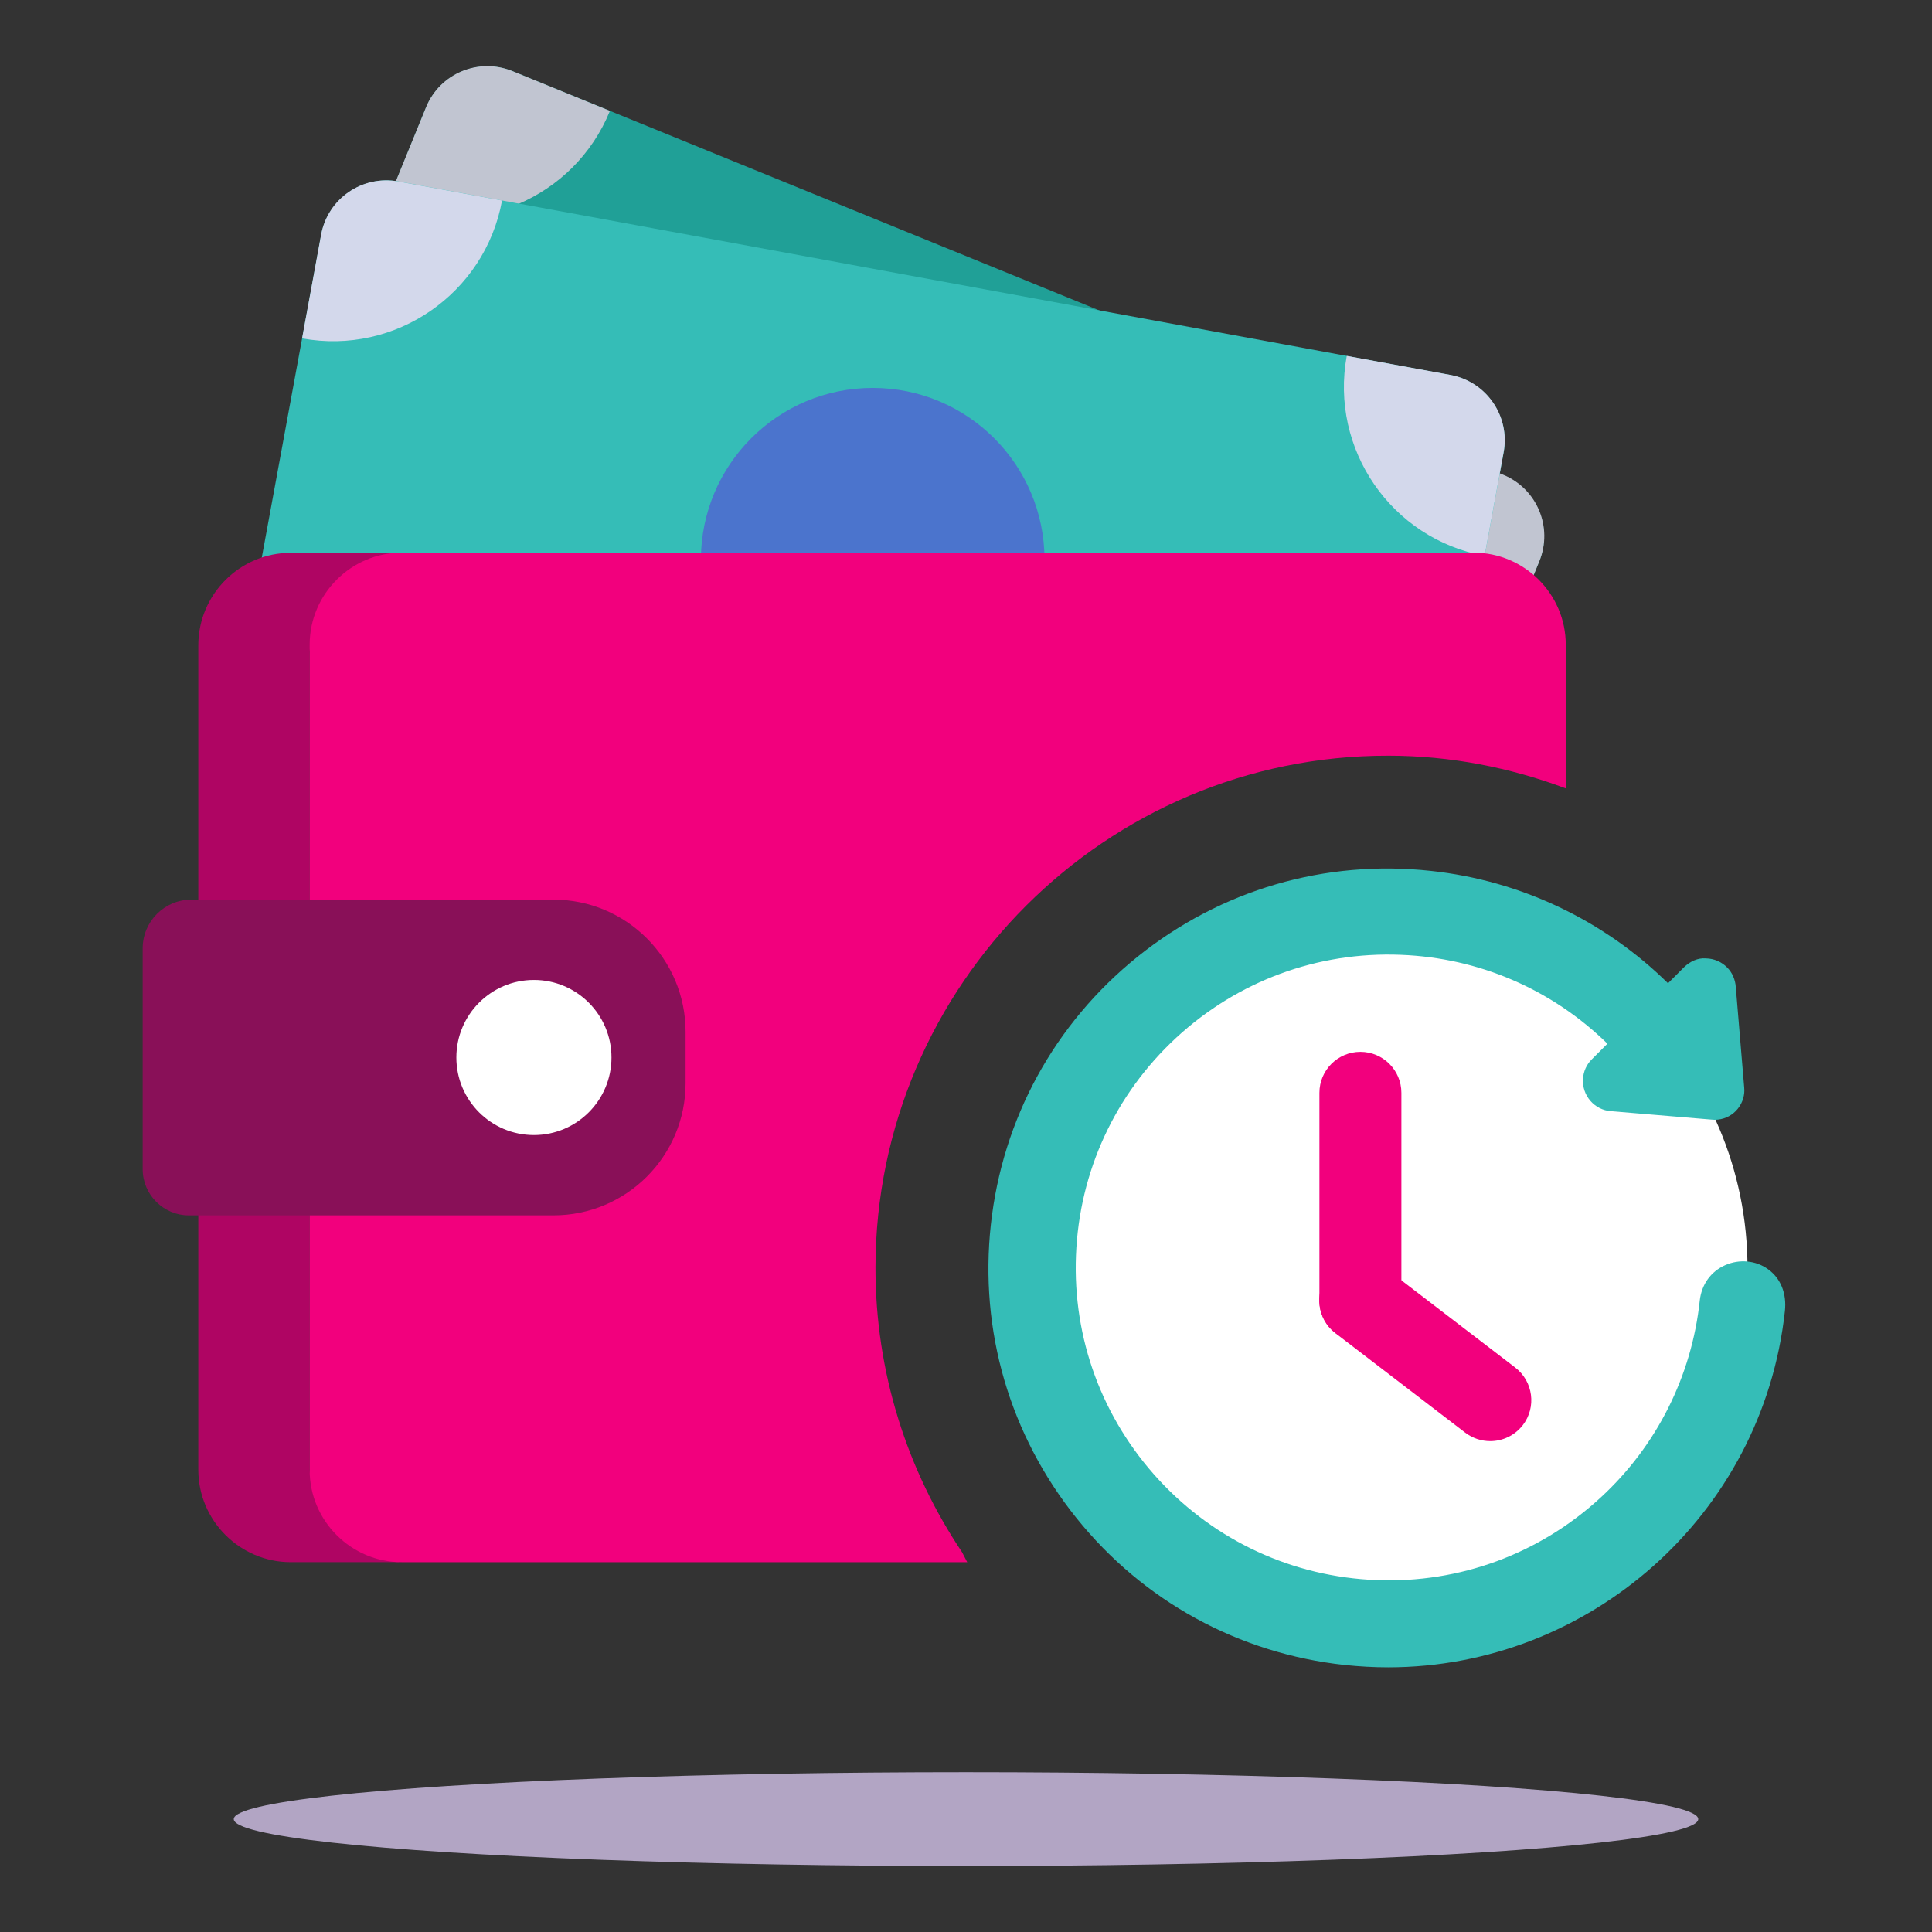 <?xml version="1.0" encoding="UTF-8"?>
<svg id="Layer_2" data-name="Layer 2" xmlns="http://www.w3.org/2000/svg" viewBox="0 0 140 140">
  <rect x="0" y="0" width="140" height="140" fill="#333333" stroke="none"/>
  <ellipse cx="70" cy="131.82" rx="53.06" ry="3.4" fill="#b2a5c4" stroke-width="0"/>
  <g>
    <g>
      <path d="M110.73,42.67l.8-1.97c1.01-2.47-.18-5.29-2.65-6.29L37.15,5.16c-2.47-1.01-5.29.18-6.29,2.65l-6.85,16.81,6.53,1.36,80.2,16.69Z" fill="#20a097" stroke-width="0"/>
      <g>
        <circle cx="65.19" cy="38.99" r="12.45" fill="#4b74cd" stroke-width="0"/>
        <path d="M44.2,8.03c-2.59,6.37-9.86,9.42-16.22,6.83l2.89-7.08c1-2.46,3.8-3.63,6.26-2.63l7.08,2.89Z" fill="#c1c5d1" stroke-width="0"/>
        <path d="M101.83,31.52c-2.59,6.37.46,13.63,6.83,16.22l2.89-7.08c1-2.46-.18-5.26-2.63-6.26l-7.08-2.89Z" fill="#c1c5d1" stroke-width="0"/>
      </g>
      <path d="M106.71,45.04l2.25-12.25c.48-2.62-1.25-5.14-3.88-5.62L28.89,13.15c-2.62-.48-5.14,1.25-5.62,3.88l-4.5,24.46h8.26l79.68,3.54Z" fill="#35bdb7" stroke-width="0"/>
      <g>
        <circle cx="63.24" cy="40.56" r="12.45" fill="#4b74cd" stroke-width="0"/>
        <path d="M36.38,14.53c-1.24,6.76-7.73,11.23-14.49,9.99l1.38-7.52c.48-2.61,2.98-4.33,5.59-3.85l7.52,1.38Z" fill="#d3d8eb" stroke-width="0"/>
        <path d="M97.59,25.79c-1.24,6.76,3.23,13.25,9.99,14.49l1.38-7.52c.48-2.61-1.25-5.11-3.85-5.59l-7.52-1.38Z" fill="#d3d8eb" stroke-width="0"/>
      </g>
      <path d="M22.44,106.5v-59.22c0-2.32,4.38-7.22,6.7-7.22h-8.07c-3.69,0-6.7,3.02-6.7,6.7v59.74c0,3.69,3.02,6.7,6.7,6.7h8.07c-2.32,0-6.7-4.38-6.7-6.7Z" fill="#af0563" stroke-width="0"/>
    </g>
    <path d="M100.6,54.76c4.53,0,8.85.87,12.86,2.37v-10.42c0-3.66-3-6.66-6.66-6.66H29.1c-3.66,0-6.66,3-6.66,6.66v59.83c0,3.66,3,6.66,6.66,6.66h40.99c-.13-.24-.25-.49-.38-.73-3.96-5.91-6.28-13.01-6.27-20.64.03-20.44,16.72-37.1,37.16-37.07Z" fill="#f2007d" stroke-width="0"/>
    <g>
      <path d="M40.1,88.07H13.69c-1.85,0-3.35-1.5-3.35-3.35v-16c0-1.95,1.58-3.53,3.53-3.53h26.23c5.29,0,9.58,4.29,9.58,9.58v3.72c0,5.29-4.29,9.58-9.58,9.58Z" fill="#891058" stroke-width="0"/>
      <circle cx="38.69" cy="76.63" r="5.62" fill="#fff" stroke-width="0"/>
    </g>
  </g>
  <path d="M100.52,117.95c14.36.02,26.09-11.68,26.11-26.04.02-14.36-11.68-26.09-26.04-26.11-14.36-.02-26.09,11.68-26.11,26.04-.02,14.36,11.68,26.09,26.04,26.11Z" fill="#fff" fill-rule="evenodd" stroke-width="0"/>
  <path d="M98.58,97.21c-1.64,0-2.97-1.33-2.97-2.97v-15.05c0-1.64,1.33-2.97,2.97-2.97s2.97,1.33,2.97,2.97v15.05c0,1.64-1.33,2.97-2.97,2.97Z" fill="#f2007d" stroke-width="0"/>
  <path d="M107.99,104.43c-.63,0-1.27-.2-1.81-.61l-9.42-7.22c-1.3-1-1.55-2.87-.55-4.17,1-1.3,2.86-1.55,4.17-.55l9.42,7.22c1.3,1,1.55,2.87.55,4.17-.59.76-1.47,1.16-2.36,1.16Z" fill="#f2007d" stroke-width="0"/>
  <path d="M128.13,91.98c-.89-.65-2.09-.76-3.12-.3-1.04.46-1.71,1.4-1.84,2.57-.58,5.46-3.12,10.52-7.15,14.24-4.45,4.11-10.25,6.25-16.28,6.01-6.05-.24-11.65-2.82-15.76-7.26-4.11-4.45-6.25-10.23-6.01-16.28.24-6.05,2.82-11.65,7.26-15.76,4.45-4.11,10.23-6.25,16.28-6.01,5.67.22,10.94,2.5,14.97,6.44l-1.16,1.16c-.36.37-.58.86-.61,1.39-.08,1.21.84,2.26,2.03,2.34l7.28.61c.15.02.31.02.47,0,.57-.06,1.08-.34,1.44-.79.36-.45.52-1.01.46-1.55l-.61-7.29c-.04-.52-.25-1.01-.61-1.38-.41-.42-.96-.66-1.55-.67-.58-.05-1.14.21-1.58.63l-1.17,1.17c-4.63-4.56-10.68-7.44-17.17-8.14-7.69-.84-15.23,1.37-21.26,6.21-6.02,4.84-9.8,11.74-10.64,19.43-.84,7.68,1.37,15.23,6.21,21.26,4.84,6.02,11.74,9.8,19.43,10.64,1.06.11,2.11.17,3.15.17,14.56,0,27.14-11.01,28.75-25.81h0c.14-1.27-.3-2.37-1.2-3.02Z" fill="#35bdb7" stroke-width="0"/>
</svg>
